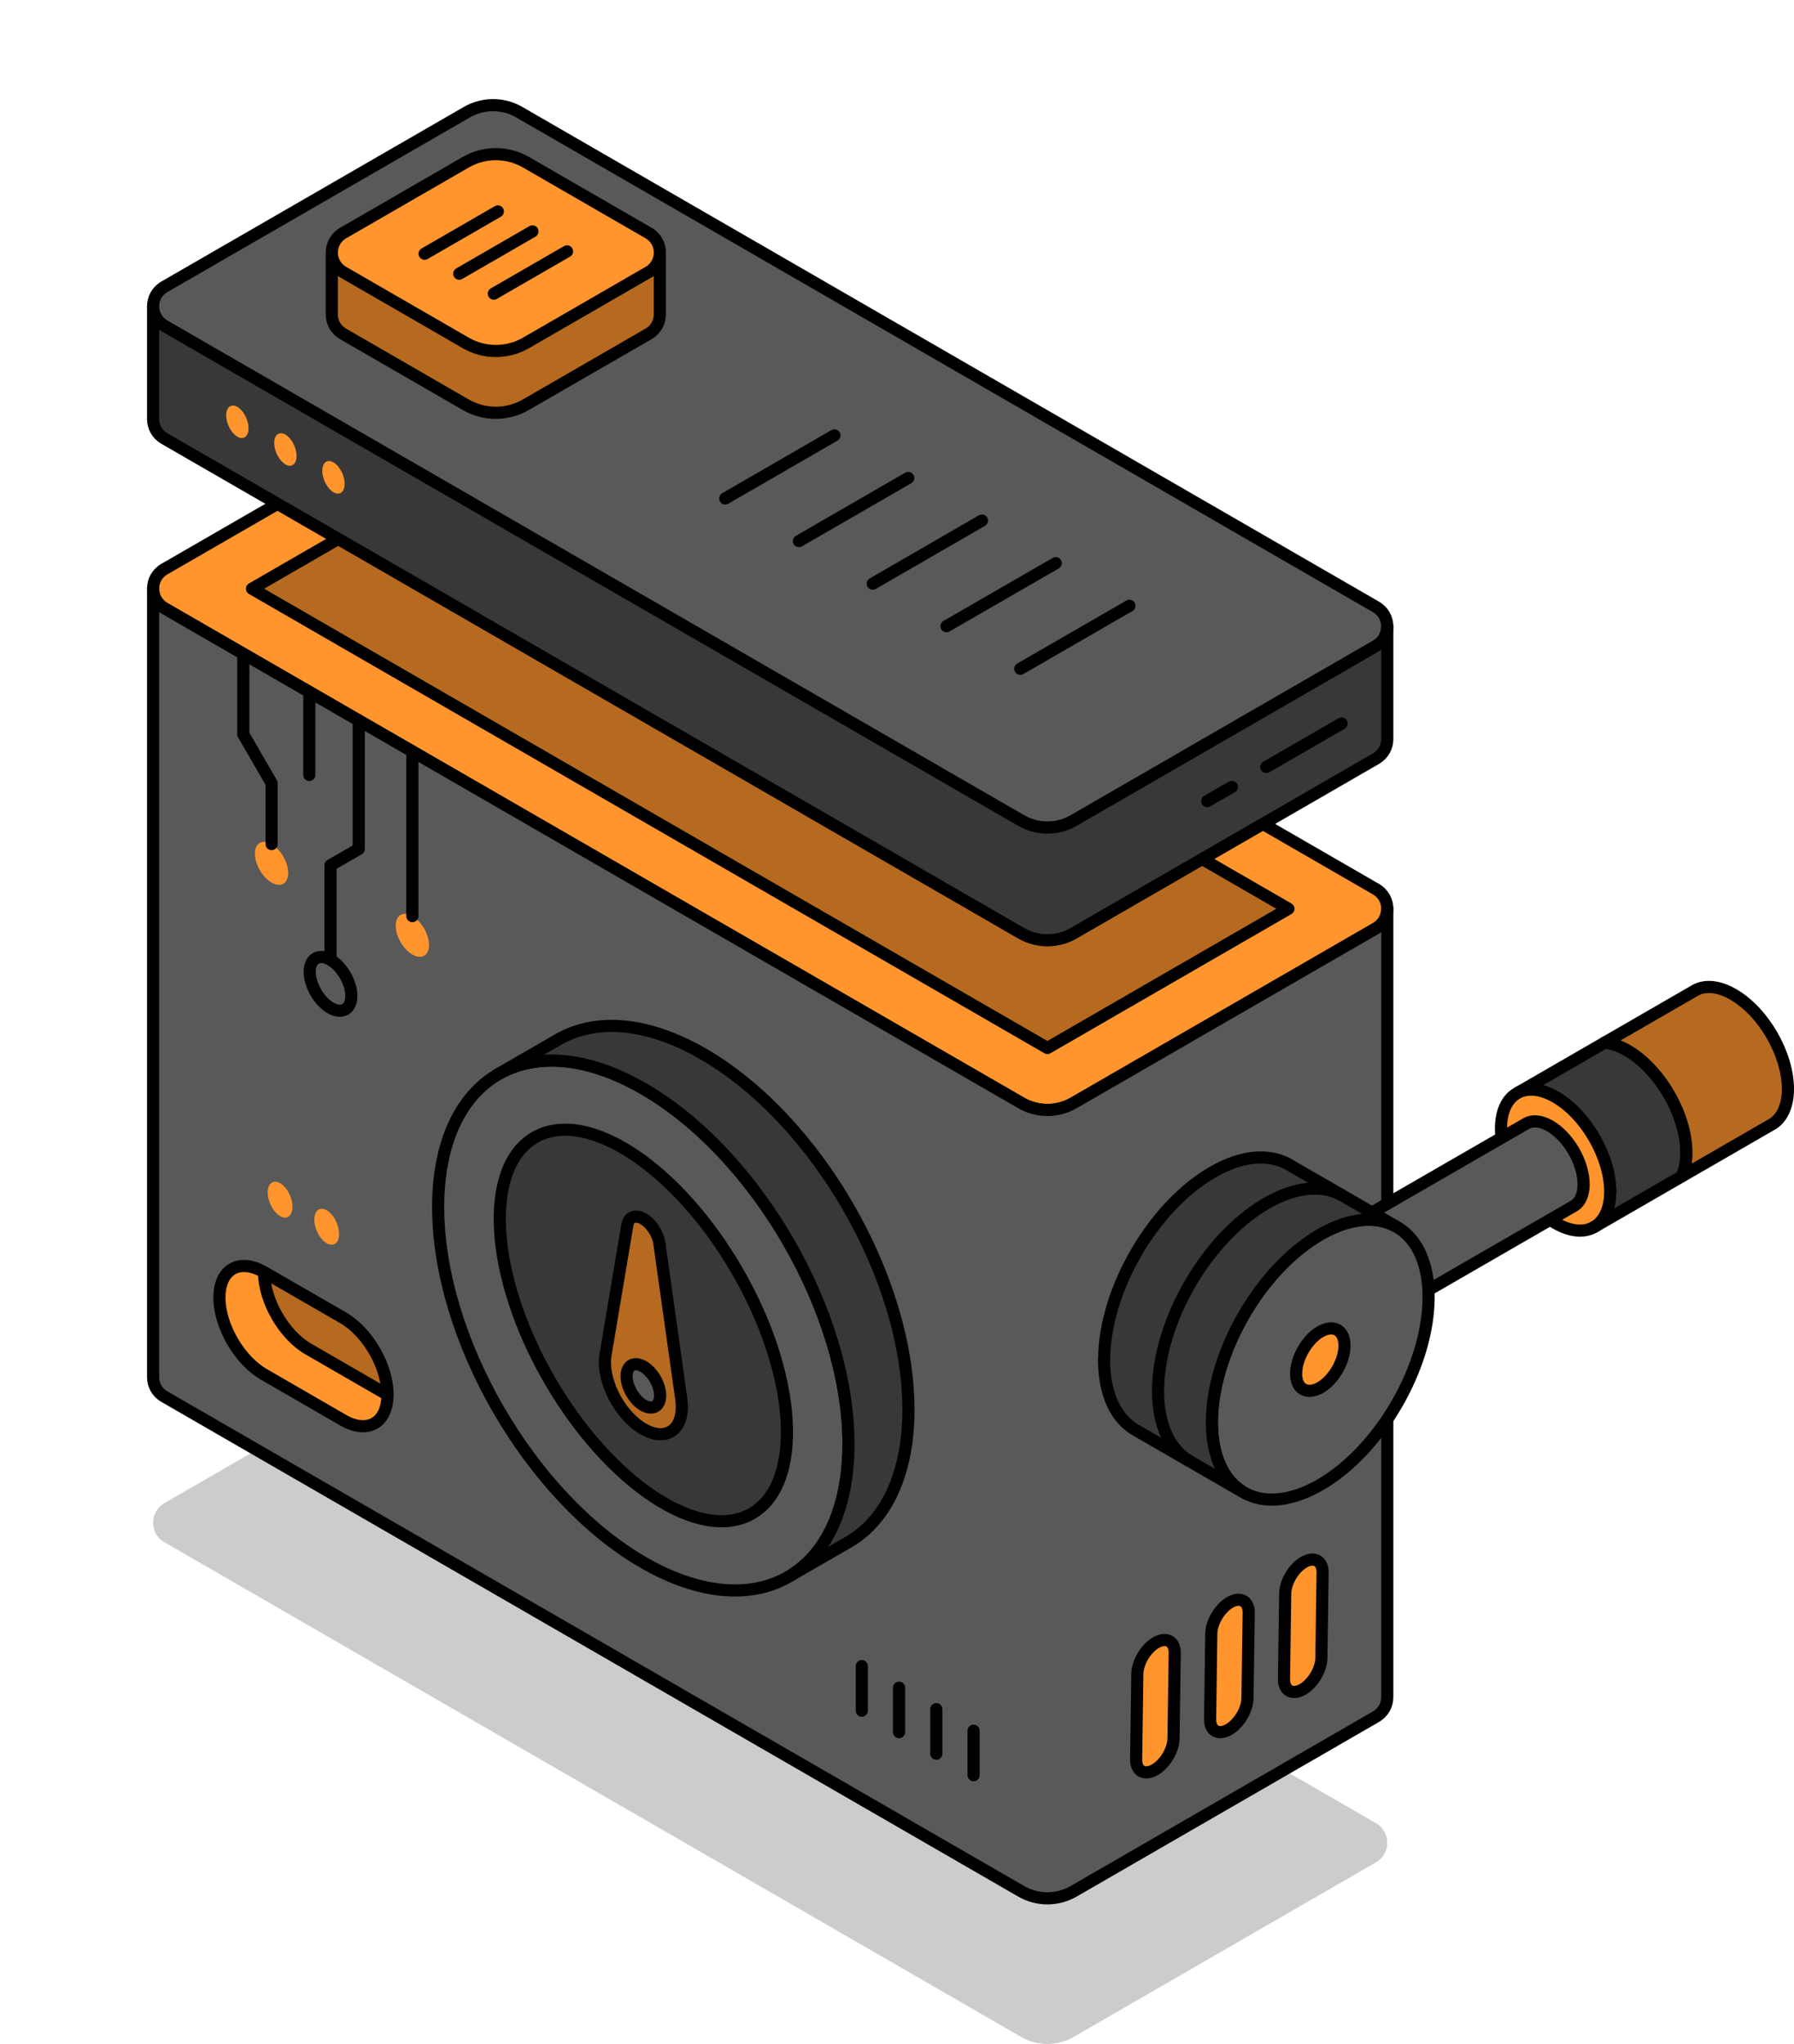 <?xml version="1.0" encoding="UTF-8"?><svg id="Layer_1" xmlns="http://www.w3.org/2000/svg" xmlns:xlink="http://www.w3.org/1999/xlink" viewBox="0 0 295.66 336.8"><defs><style>.cls-1{filter:url(#outer-glow-11);}.cls-1,.cls-2,.cls-3,.cls-4,.cls-5,.cls-6,.cls-7,.cls-8,.cls-9,.cls-10,.cls-11,.cls-12,.cls-13,.cls-14,.cls-15{fill:#ff952c;}.cls-2{filter:url(#outer-glow-12);}.cls-3{filter:url(#outer-glow-10);}.cls-4{filter:url(#outer-glow-14);}.cls-5{filter:url(#outer-glow-15);}.cls-6{filter:url(#outer-glow-9);}.cls-7{filter:url(#outer-glow-8);}.cls-16{fill:#595959;}.cls-16,.cls-17,.cls-18,.cls-19,.cls-8,.cls-9,.cls-10,.cls-11,.cls-12,.cls-13,.cls-14,.cls-15{stroke:#000;stroke-linecap:round;stroke-linejoin:round;stroke-width:2px;}.cls-17{fill:#383838;}.cls-18{fill:#b56a1f;}.cls-19{fill:none;}.cls-8{filter:url(#outer-glow-13);}.cls-20{opacity:.2;}.cls-9{filter:url(#outer-glow-4);}.cls-10{filter:url(#outer-glow-3);}.cls-11{filter:url(#outer-glow-6);}.cls-12{filter:url(#outer-glow-5);}.cls-13{filter:url(#outer-glow-2);}.cls-14{filter:url(#outer-glow-7);}.cls-15{filter:url(#outer-glow-1);}</style><filter id="outer-glow-1" filterUnits="userSpaceOnUse"><feOffset dx="0" dy="0"/><feGaussianBlur result="blur" stdDeviation="8"/><feFlood flood-color="#ff952c" flood-opacity="1"/><feComposite in2="blur" operator="in"/><feComposite in="SourceGraphic"/></filter><filter id="outer-glow-2" filterUnits="userSpaceOnUse"><feOffset dx="0" dy="0"/><feGaussianBlur result="blur-2" stdDeviation="8"/><feFlood flood-color="#ff952c" flood-opacity="1"/><feComposite in2="blur-2" operator="in"/><feComposite in="SourceGraphic"/></filter><filter id="outer-glow-3" filterUnits="userSpaceOnUse"><feOffset dx="0" dy="0"/><feGaussianBlur result="blur-3" stdDeviation="8"/><feFlood flood-color="#ff952c" flood-opacity="1"/><feComposite in2="blur-3" operator="in"/><feComposite in="SourceGraphic"/></filter><filter id="outer-glow-4" filterUnits="userSpaceOnUse"><feOffset dx="0" dy="0"/><feGaussianBlur result="blur-4" stdDeviation="8"/><feFlood flood-color="#ff952c" flood-opacity="1"/><feComposite in2="blur-4" operator="in"/><feComposite in="SourceGraphic"/></filter><filter id="outer-glow-5" filterUnits="userSpaceOnUse"><feOffset dx="0" dy="0"/><feGaussianBlur result="blur-5" stdDeviation="8"/><feFlood flood-color="#ff952c" flood-opacity="1"/><feComposite in2="blur-5" operator="in"/><feComposite in="SourceGraphic"/></filter><filter id="outer-glow-6" filterUnits="userSpaceOnUse"><feOffset dx="0" dy="0"/><feGaussianBlur result="blur-6" stdDeviation="8"/><feFlood flood-color="#ff952c" flood-opacity="1"/><feComposite in2="blur-6" operator="in"/><feComposite in="SourceGraphic"/></filter><filter id="outer-glow-7" filterUnits="userSpaceOnUse"><feOffset dx="0" dy="0"/><feGaussianBlur result="blur-7" stdDeviation="8"/><feFlood flood-color="#ff952c" flood-opacity="1"/><feComposite in2="blur-7" operator="in"/><feComposite in="SourceGraphic"/></filter><filter id="outer-glow-8" filterUnits="userSpaceOnUse"><feOffset dx="0" dy="0"/><feGaussianBlur result="blur-8" stdDeviation="8"/><feFlood flood-color="#ff952c" flood-opacity="1"/><feComposite in2="blur-8" operator="in"/><feComposite in="SourceGraphic"/></filter><filter id="outer-glow-9" filterUnits="userSpaceOnUse"><feOffset dx="0" dy="0"/><feGaussianBlur result="blur-9" stdDeviation="8"/><feFlood flood-color="#ff952c" flood-opacity="1"/><feComposite in2="blur-9" operator="in"/><feComposite in="SourceGraphic"/></filter><filter id="outer-glow-10" filterUnits="userSpaceOnUse"><feOffset dx="0" dy="0"/><feGaussianBlur result="blur-10" stdDeviation="8"/><feFlood flood-color="#ff952c" flood-opacity="1"/><feComposite in2="blur-10" operator="in"/><feComposite in="SourceGraphic"/></filter><filter id="outer-glow-11" filterUnits="userSpaceOnUse"><feOffset dx="0" dy="0"/><feGaussianBlur result="blur-11" stdDeviation="8"/><feFlood flood-color="#ff952c" flood-opacity="1"/><feComposite in2="blur-11" operator="in"/><feComposite in="SourceGraphic"/></filter><filter id="outer-glow-12" filterUnits="userSpaceOnUse"><feOffset dx="0" dy="0"/><feGaussianBlur result="blur-12" stdDeviation="8"/><feFlood flood-color="#ff952c" flood-opacity="1"/><feComposite in2="blur-12" operator="in"/><feComposite in="SourceGraphic"/></filter><filter id="outer-glow-13" filterUnits="userSpaceOnUse"><feOffset dx="0" dy="0"/><feGaussianBlur result="blur-13" stdDeviation="8"/><feFlood flood-color="#ff952c" flood-opacity="1"/><feComposite in2="blur-13" operator="in"/><feComposite in="SourceGraphic"/></filter><filter id="outer-glow-14" filterUnits="userSpaceOnUse"><feOffset dx="0" dy="0"/><feGaussianBlur result="blur-14" stdDeviation="8"/><feFlood flood-color="#ff952c" flood-opacity="1"/><feComposite in2="blur-14" operator="in"/><feComposite in="SourceGraphic"/></filter><filter id="outer-glow-15" filterUnits="userSpaceOnUse"><feOffset dx="0" dy="0"/><feGaussianBlur result="blur-15" stdDeviation="8"/><feFlood flood-color="#ff952c" flood-opacity="1"/><feComposite in2="blur-15" operator="in"/><feComposite in="SourceGraphic"/></filter></defs><path class="cls-20" d="M228.63,303.66c0,1.25-.62,2.5-1.86,3.22l-7.29,4.21-42.54,24.56c-2.68,1.55-5.98,1.55-8.66,0L34.38,258.34l-7.29-4.21c-1.24-.72-1.86-1.95-1.86-3.22s.62-2.5,1.86-3.22l49.84-28.77c2.68-1.55,5.99-1.55,8.66,0l141.18,81.51c1.24,.72,1.86,1.97,1.86,3.22Z"/><path class="cls-15" d="M228.63,149.75c0,1.25-.62,2.5-1.86,3.22l-7.29,4.21-42.54,24.56c-2.68,1.55-5.98,1.55-8.66,0L34.38,104.43l-7.29-4.21c-1.24-.72-1.86-1.95-1.86-3.22s.62-2.5,1.86-3.22l49.84-28.77c2.68-1.55,5.99-1.55,8.66,0l141.18,81.51c1.24,.72,1.86,1.97,1.86,3.22Z"/><polygon class="cls-18" points="41.53 97.01 81.26 74.07 212.34 149.75 172.62 172.69 41.53 97.01"/><path class="cls-16" d="M228.63,149.75v129.91c0,1.25-.62,2.5-1.86,3.22l-49.82,28.77c-2.68,1.55-5.98,1.55-8.66,0L27.09,230.14c-1.24-.72-1.86-1.95-1.86-3.22V97.01c0,1.26,.62,2.5,1.86,3.22l7.29,4.21,133.91,77.3c2.68,1.55,5.98,1.55,8.66,0l42.54-24.56,7.29-4.21c1.24-.72,1.86-1.97,1.86-3.22Z"/><path class="cls-16" d="M228.63,103.23c0,1.25-.62,2.5-1.86,3.22l-7.29,4.21-42.54,24.56c-2.68,1.55-5.98,1.55-8.66,0L34.38,57.91l-7.29-4.21c-1.24-.72-1.86-1.95-1.86-3.22s.62-2.5,1.86-3.22l49.84-28.77c2.68-1.55,5.99-1.55,8.66,0L226.77,100.01c1.24,.72,1.86,1.97,1.86,3.22Z"/><path class="cls-17" d="M228.63,103.23v18.56c0,1.25-.62,2.5-1.86,3.22l-49.82,28.77c-2.68,1.55-5.98,1.55-8.66,0L27.09,72.26c-1.24-.72-1.86-1.95-1.86-3.22v-18.56c0,1.26,.62,2.5,1.86,3.22l7.29,4.21,133.91,77.3c2.68,1.55,5.98,1.55,8.66,0l42.54-24.56,7.29-4.21c1.24-.72,1.86-1.97,1.86-3.22Z"/><g><g><path class="cls-17" d="M250.28,180c1.6-.77,3.71-.58,6.04,.75,.02,0,.03,0,.05,.03,4.98,2.87,9,9.84,9,15.58v.05c-.02,2.73-.95,4.69-2.46,5.67l14.27-8.24c.48-1.04,.74-2.33,.75-3.82v-.06c0-6.22-4.36-13.77-9.75-16.88-.02-.02-.03-.02-.06-.03-1.28-.73-2.5-1.14-3.63-1.26l-14.21,8.21Z"/><path class="cls-18" d="M264.49,171.79c1.13,.12,2.35,.53,3.63,1.26,.03,.01,.04,.01,.06,.03,5.39,3.11,9.75,10.66,9.75,16.88v.06c-.01,1.49-.27,2.78-.75,3.82l14.72-8.5,.28-.16c1.52-.98,2.46-2.94,2.48-5.68v-.05c0-5.74-4.02-12.71-9-15.58-.02-.02-.03-.02-.05-.03-2.38-1.37-4.54-1.53-6.14-.7l-.33,.19-14.65,8.46Z"/><path class="cls-13" d="M247.37,185.97c0,5.74,4.04,12.71,9,15.58,2.43,1.4,4.62,1.58,6.24,.7l.3-.17c1.51-.98,2.44-2.94,2.46-5.67v-.05c0-5.74-4.02-12.71-9-15.58-.02-.02-.03-.02-.05-.03-2.33-1.33-4.44-1.52-6.04-.75-.04,0-.07,.03-.11,.05l-.32,.2c-1.54,.97-2.48,2.95-2.48,5.72Z"/><line class="cls-19" x1="262.91" y1="202.08" x2="262.61" y2="202.25"/><path class="cls-16" d="M215.55,205.91c.99-.51,2.32-.41,3.79,.43,.01,.01,.02,.01,.03,.02,3.07,1.77,5.55,6.07,5.55,9.61v.03c-.01,1.69-.59,2.9-1.53,3.5l36.06-20.81c.95-.6,1.53-1.81,1.54-3.51v-.03c0-3.54-2.49-7.85-5.55-9.61-.01-.01-.02-.02-.03-.02-1.47-.84-2.81-.94-3.79-.43l-.22,.13-35.85,20.69Z"/></g><path class="cls-16" d="M199.73,234.36v.1c.02,5.47,1.9,9.37,4.95,11.29l.53,.31c3.21,1.71,7.57,1.38,12.37-1.39,9.86-5.69,17.86-19.54,17.86-30.93,0-5.5-1.86-9.42-4.9-11.36l-.65-.38c-3.18-1.66-7.48-1.33-12.22,1.38-.03,.01-.06,.03-.09,.05-9.86,5.69-17.86,19.55-17.86,30.94Z"/><path class="cls-10" d="M213.6,226.35v.02c0,1.22,.43,2.09,1.11,2.52l.12,.07c.72,.38,1.69,.31,2.76-.31,2.2-1.27,3.99-4.37,3.99-6.91,0-1.23-.42-2.1-1.09-2.54l-.14-.08c-.71-.37-1.67-.3-2.73,.31h-.02c-2.2,1.28-3.99,4.38-3.99,6.92Z"/><path class="cls-17" d="M181.96,223.98v.13c0,5.52,1.88,9.45,4.94,11.39l.56,.32,17.22,9.94c-3.05-1.92-4.93-5.81-4.95-11.29v-.1c0-11.39,8-25.25,17.86-30.94,.03-.02,.06-.04,.09-.05,4.74-2.71,9.03-3.04,12.22-1.38l-17.12-9.88-.65-.38c-3.2-1.67-7.54-1.33-12.3,1.42-.1,.05-.2,.12-.3,.18-9.69,5.77-17.5,19.38-17.56,30.63Z"/><path class="cls-19" d="M221.01,196.87c-3.2-1.67-7.54-1.33-12.3,1.42-.1,.05-.2,.12-.3,.18-9.69,5.77-17.5,19.38-17.56,30.63v.13c0,5.52,1.88,9.45,4.94,11.39"/></g><g><path class="cls-16" d="M139.85,237.94c0,7.86-2.02,14.01-5.47,18.14-1.17,1.4-2.51,2.56-3.99,3.48l-.86,.5c-6.09,3.28-14.36,2.68-23.5-2.59-18.68-10.79-33.82-37.01-33.82-58.57,0-10.69,3.73-18.24,9.77-21.81,1.69-1,3.56-1.68,5.58-2.04,5.31-.94,11.66,.4,18.47,4.33,18.68,10.78,33.82,37,33.82,58.57Z"/><ellipse class="cls-17" cx="106.03" cy="218.41" rx="17.89" ry="35.78" transform="translate(-95 82.28) rotate(-30)"/><path class="cls-17" d="M149.72,232.23c0,10.52-3.6,17.99-9.46,21.63l-.82,.48-9.07,5.23c1.48-.92,2.82-2.07,3.99-3.48,3.46-4.13,5.47-10.28,5.47-18.14,0-21.57-15.14-47.79-33.82-58.57-6.82-3.93-13.17-5.28-18.47-4.33-2.02,.36-3.89,1.04-5.58,2.04l9.71-5.61,.34-.19c6.12-3.52,14.56-3,23.88,2.38,18.68,10.79,33.82,37.01,33.82,58.57Z"/><g><path class="cls-18" d="M106.03,235.48h0c-3.95-2.28-6.93-8.12-6.24-12.21l3.6-21.4c.23-1.35,1.34-1.78,2.64-1.03h0c1.3,.75,2.42,2.47,2.64,4.08l3.6,25.56c.69,4.88-2.3,7.27-6.24,4.99Z"/><ellipse class="cls-16" cx="106.03" cy="228.37" rx="2.26" ry="3.91" transform="translate(-99.98 83.61) rotate(-30)"/></g></g><g><path class="cls-9" d="M63.86,229.81v.02c0,3.3-1.65,5.19-4.05,5.19-.98,0-2.09-.32-3.26-1l-13.08-7.56c-4.04-2.33-7.31-7.99-7.31-12.64,0-3.31,1.65-5.21,4.05-5.21,.98,0,2.09,.32,3.26,1l.04,.03,13.03,7.52c4.04,2.33,7.31,8,7.31,12.65Z"/><path class="cls-18" d="M63.86,229.81v.02l-13.04-7.53c-4.04-2.33-7.3-7.99-7.3-12.64v-.02l13.03,7.52c4.04,2.33,7.31,8,7.31,12.65Z"/></g><path class="cls-12" d="M211.61,276.6l.2-14.06c.05-1.93,1.47-4.25,3.17-5.17h0c1.7-.92,3.04-.11,2.99,1.83l-.2,14.06c-.05,1.93-1.47,4.25-3.17,5.17h0c-1.7,.92-3.04,.11-2.99-1.83Z"/><path class="cls-11" d="M199.43,283.22l.2-14.06c.05-1.93,1.47-4.25,3.17-5.17h0c1.7-.92,3.04-.11,2.99,1.83l-.2,14.06c-.05,1.93-1.47,4.25-3.17,5.17h0c-1.7,.92-3.04,.11-2.99-1.83Z"/><path class="cls-14" d="M187.24,289.85l.2-14.06c.05-1.93,1.47-4.25,3.17-5.17h0c1.7-.92,3.04-.11,2.99,1.83l-.2,14.06c-.05,1.93-1.47,4.25-3.17,5.17h0c-1.7,.92-3.04,.11-2.99-1.83Z"/><g><ellipse class="cls-19" cx="54.47" cy="162.12" rx="2.8" ry="4.85" transform="translate(-73.76 48.96) rotate(-30)"/><ellipse class="cls-7" cx="67.96" cy="154.13" rx="2.24" ry="3.88" transform="translate(-67.96 54.63) rotate(-30)"/><polyline class="cls-19" points="54.47 158.16 54.47 142.58 59.12 139.9 59.12 118.82"/><ellipse class="cls-6" cx="44.76" cy="142.26" rx="2.24" ry="3.88" transform="translate(-65.14 41.44) rotate(-30)"/><polyline class="cls-19" points="44.76 139.09 44.76 129.06 40.1 121 40.1 107.84"/><line class="cls-19" x1="67.96" y1="123.92" x2="67.96" y2="150.96"/><line class="cls-19" x1="50.98" y1="114.12" x2="50.98" y2="127.7"/></g><g><ellipse class="cls-3" cx="39.12" cy="69.5" rx="1.6" ry="2.83" transform="translate(-24.09 20.87) rotate(-23.05)"/><ellipse class="cls-1" cx="47.04" cy="74.07" rx="1.6" ry="2.83" transform="translate(-25.25 24.33) rotate(-23.05)"/><ellipse class="cls-2" cx="54.96" cy="78.65" rx="1.6" ry="2.83" transform="translate(-26.41 27.8) rotate(-23.05)"/></g><line class="cls-19" x1="208.69" y1="126.39" x2="221.1" y2="119.22"/><line class="cls-19" x1="198.96" y1="132.01" x2="203.02" y2="129.67"/><g><path class="cls-18" d="M108.74,41.62h-25.61c-.94-.14-1.9-.14-2.84,0h-25.61v10.18h0c0,1.25,.62,2.5,1.86,3.22l20.21,11.67c3.07,1.77,6.85,1.77,9.92,0l20.21-11.67c1.24-.72,1.86-1.97,1.86-3.22h0v-10.18Z"/><path class="cls-8" d="M76.76,56.51l-20.21-11.67c-2.48-1.43-2.48-5.01,0-6.44l20.21-11.67c3.07-1.77,6.85-1.77,9.92,0l20.21,11.67c2.48,1.43,2.48,5.01,0,6.44l-20.21,11.67c-3.07,1.77-6.85,1.77-9.92,0Z"/><g><line class="cls-19" x1="69.98" y1="41.81" x2="82.05" y2="34.84"/><line class="cls-19" x1="75.68" y1="45.1" x2="87.75" y2="38.13"/><line class="cls-19" x1="81.38" y1="48.39" x2="93.45" y2="41.42"/></g></g><g><line class="cls-19" x1="137.52" y1="71.74" x2="119.52" y2="82.14"/><line class="cls-19" x1="149.68" y1="78.76" x2="131.67" y2="89.16"/><line class="cls-19" x1="161.83" y1="85.78" x2="143.83" y2="96.18"/><line class="cls-19" x1="173.99" y1="92.8" x2="155.98" y2="103.19"/><line class="cls-19" x1="186.14" y1="99.82" x2="168.14" y2="110.21"/></g><g><line class="cls-19" x1="160.45" y1="285.19" x2="160.45" y2="292.52"/><line class="cls-19" x1="154.31" y1="281.64" x2="154.31" y2="288.98"/><line class="cls-19" x1="148.17" y1="278.1" x2="148.17" y2="285.43"/><line class="cls-19" x1="142.03" y1="274.55" x2="142.03" y2="281.89"/></g><g><ellipse class="cls-4" cx="46.17" cy="197.68" rx="1.77" ry="3.13" transform="translate(-73.72 33.86) rotate(-23.05)"/><ellipse class="cls-5" cx="53.84" cy="202.15" rx="1.77" ry="3.13" transform="translate(-74.85 37.22) rotate(-23.05)"/></g></svg>